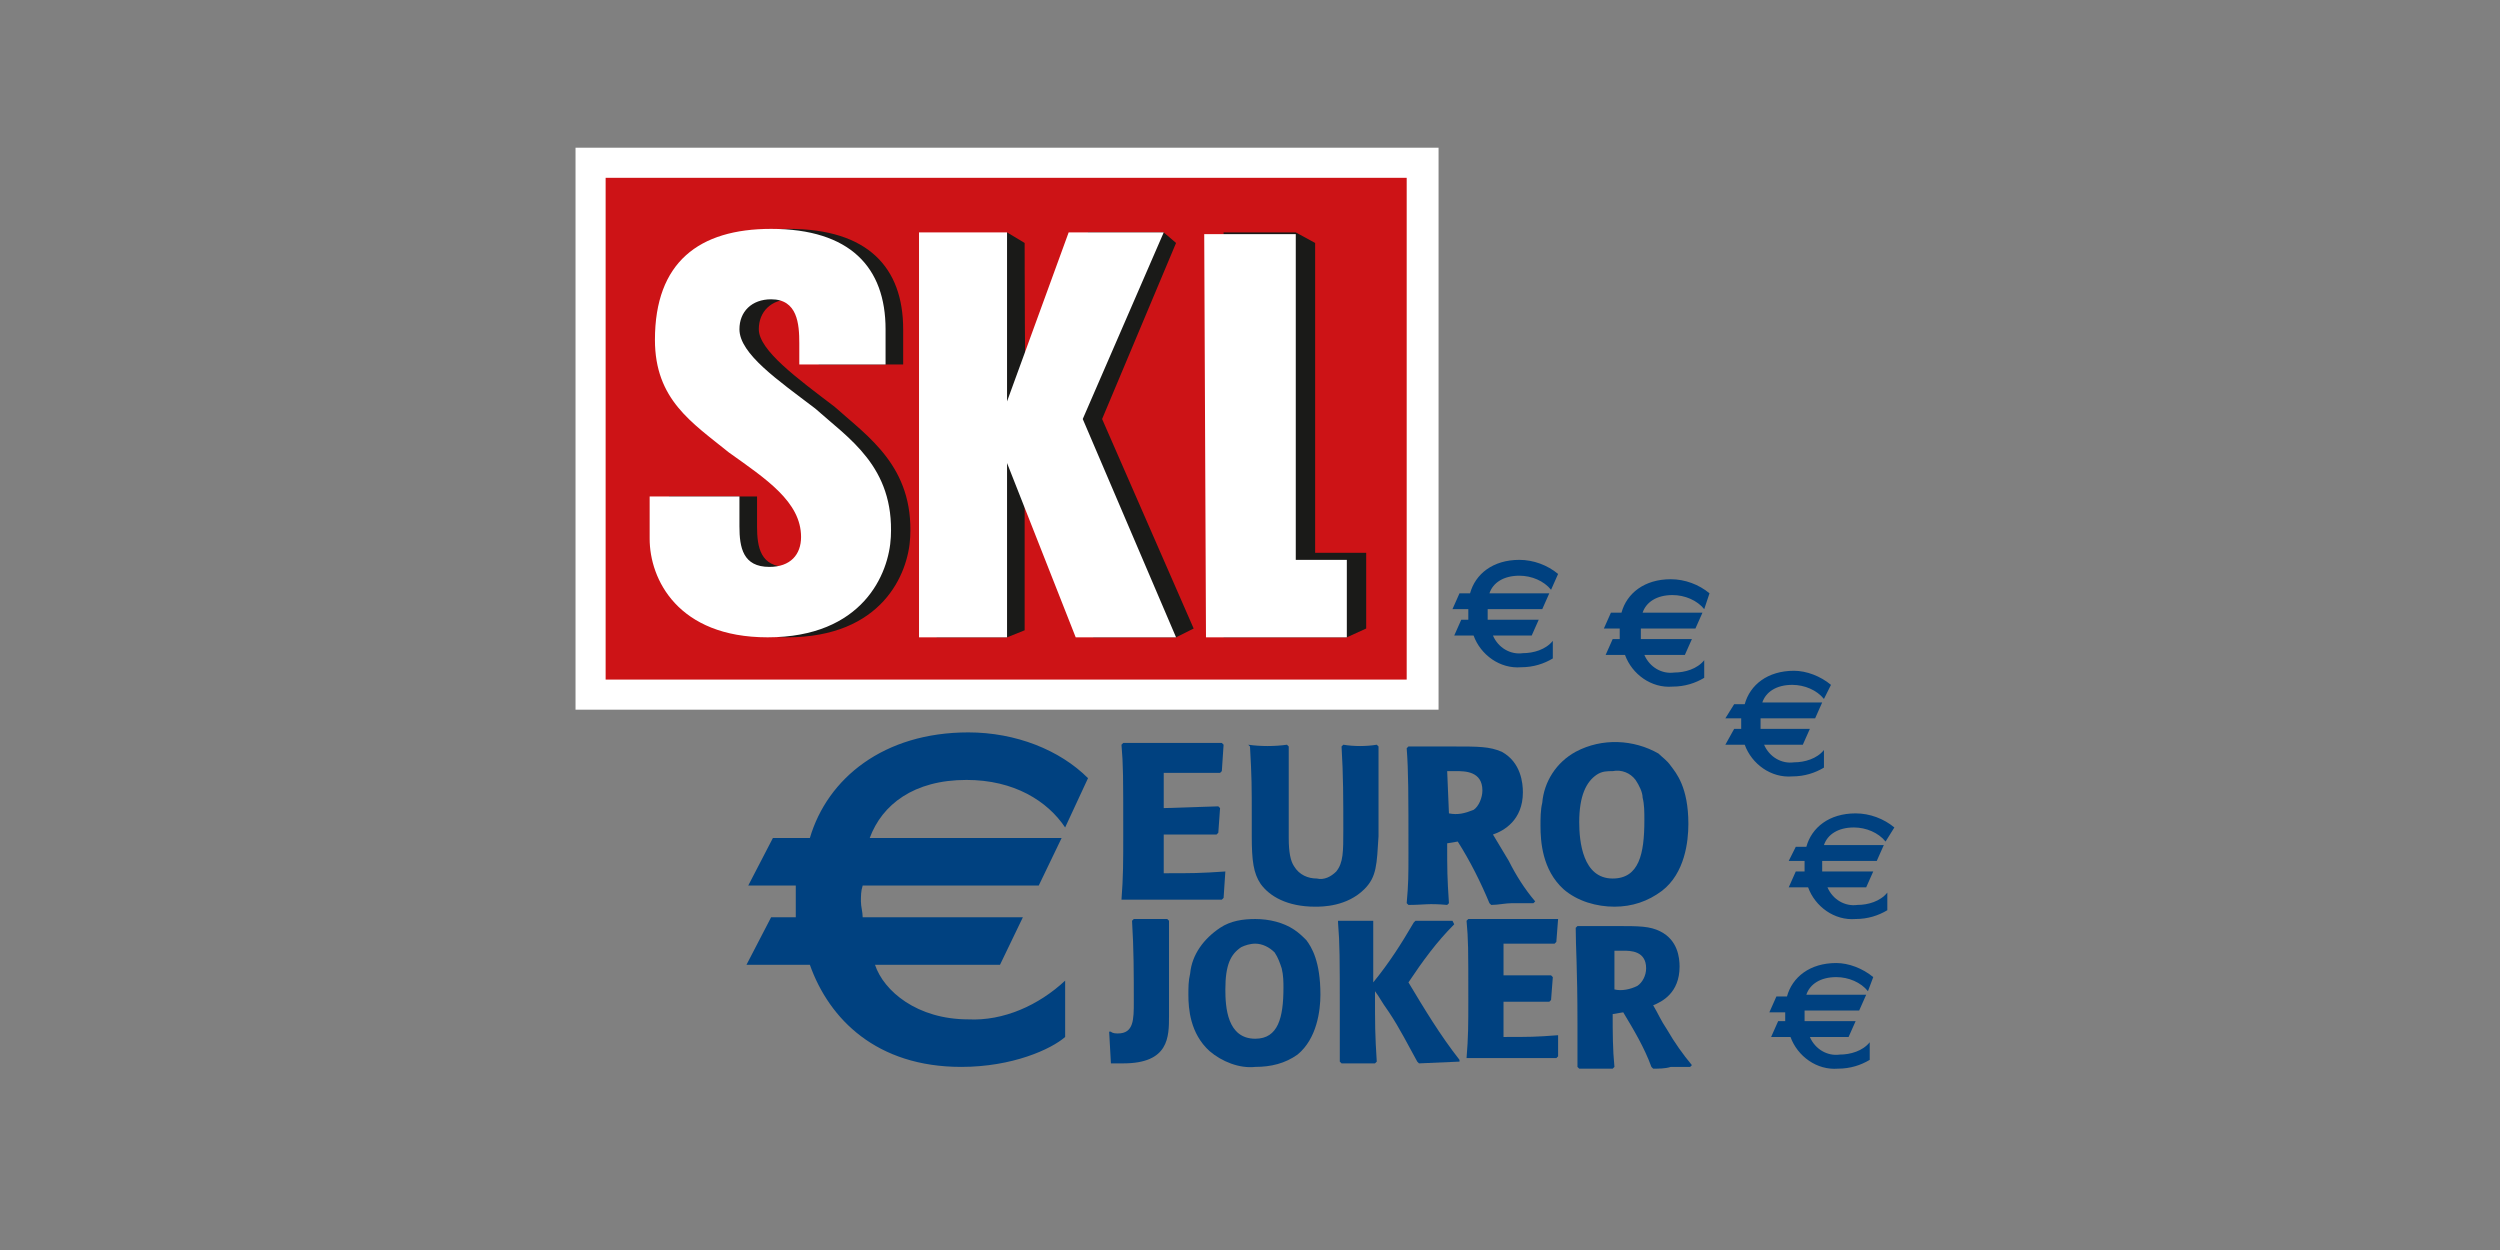 <?xml version="1.0" encoding="utf-8"?>
<!-- Generator: Adobe Illustrator 25.4.1, SVG Export Plug-In . SVG Version: 6.00 Build 0)  -->
<svg version="1.1" id="Ebene_2" xmlns="http://www.w3.org/2000/svg" xmlns:xlink="http://www.w3.org/1999/xlink" x="0px" y="0px"
	 width="142px" height="71px" viewBox="0 0 142 71" style="enable-background:new 0 0 142 71;" xml:space="preserve">
<rect x="0" y="0" width="142" height="71" fill="#808080" stroke="none"/>
<style type="text/css">
	.st0{fill:#FFFFFF;stroke:#FFFFFF;stroke-width:3.42;}
	.st1{fill:#CD1316;}
	.st2{fill:#1A1A18;}
	.st3{fill:#FFFFFF;}
	.st4{fill:#004180;}
	.st5{fill-rule:evenodd;clip-rule:evenodd;fill:#004180;}
</style>
<g>
	<g id="SKL">
		<g id="SKL-logo_Rahmenweiss.eps_00000061463807116465621350000010077095252703668367_">
			<path class="st0" d="M34.4,10.1H80v28.5H34.4V10.1z"/>
			<path class="st1" d="M34.4,10.1h45.5v28.5H34.4V10.1z"/>
			<path class="st2" d="M38,28.2v2.4c0,2.3,1.6,5.6,6.7,5.6c5.4,0,6.9-3.6,7-5.7c0.2-4-2.4-5.7-4.3-7.4c-2.1-1.6-4.3-3.2-4.3-4.4
				c0-1,0.7-1.7,1.8-1.7c1.5,0,1.6,1.4,1.6,2.5v1.2h4.8v-2c0-3.5-2-5.7-6.5-5.7c-4.1,0-6.6,1.9-6.6,6.3c0,3.4,2.1,4.7,4.2,6.4
				c2.1,1.5,4.1,2.8,4.1,4.8c0,1-0.6,1.7-1.8,1.7c-1.5,0-1.7-1.1-1.7-2.3v-1.7L38,28.2z"/>
			<path class="st3" d="M36.9,28.2v2.4c0,2.3,1.6,5.6,6.7,5.6c5.4,0,6.9-3.6,7-5.7c0.2-4-2.4-5.6-4.3-7.3c-2.1-1.6-4.3-3.1-4.3-4.5
				c0-1,0.7-1.7,1.8-1.7c1.5,0,1.6,1.4,1.6,2.5v1.2h4.9v-2c0-3.5-2-5.7-6.5-5.7c-4.1,0-6.6,1.9-6.6,6.3c0,3.4,2.1,4.7,4.2,6.4
				c2.1,1.5,4.1,2.8,4.1,4.8c0,1-0.6,1.7-1.8,1.7c-1.5,0-1.7-1.1-1.7-2.3v-1.7H36.9z"/>
			<path class="st2" d="M69.5,36.2l7,0l1.1-0.5v-4.3h-2.9V13.8l-1.1-0.6h-4.1L69.5,36.2z"/>
			<path class="st3" d="M68.5,36.2l8,0v-4.4h-2.9l0-18.5l-5.2,0L68.5,36.2z"/>
			<path class="st2" d="M58.2,13.8l-1-0.6l-4,23l4,0l1-0.4v-9.5l3.9,9.9l4.7,0l1-0.5l-5.2-11.9l4.2-10l-0.7-0.6l-4.3,0l-3.5,9.6
				C58.2,22.9,58.2,13.8,58.2,13.8z"/>
			<path class="st3" d="M57.2,13.2h-5l0,23l5,0l0-9.9l3.9,9.9l5.7,0l-5.3-12.4l4.6-10.6h-5.4l-3.5,9.6
				C57.2,22.9,57.2,13.2,57.2,13.2z"/>
		</g>
	</g>
	<g id="Eurojoker">
		<path class="st4" d="M97.1,33.7c-0.6-0.5-1.4-0.8-2.2-0.8c-1.5,0-2.5,0.8-2.8,1.9h-0.6l-0.4,0.9h0.9c0,0.1,0,0.2,0,0.3
			c0,0.1,0,0.2,0,0.3h-0.4l-0.4,0.9h1.1c0.4,1.1,1.5,1.9,2.7,1.8c0.7,0,1.3-0.2,1.8-0.5v-1c-0.4,0.5-1.1,0.7-1.7,0.7
			c-0.7,0.1-1.4-0.3-1.7-1h2.3l0.4-0.9h-2.9v-0.6h3.1l0.4-0.9h-3.4c0.2-0.6,0.8-1,1.7-1c0.7,0,1.4,0.3,1.8,0.8L97.1,33.7L97.1,33.7z
			 M88.5,32.6c-0.6-0.5-1.4-0.8-2.2-0.8c-1.5,0-2.5,0.8-2.8,1.9h-0.6l-0.4,0.9h0.9c0,0.1,0,0.2,0,0.3c0,0.1,0,0.2,0,0.3h-0.4
			l-0.4,0.9h1.1c0.4,1.1,1.5,1.9,2.7,1.8c0.7,0,1.3-0.2,1.8-0.5v-1c-0.4,0.5-1.1,0.7-1.7,0.7c-0.7,0.1-1.4-0.3-1.7-1h2.2l0.4-0.9
			h-2.9c0-0.1,0-0.2,0-0.3c0-0.1,0-0.2,0-0.3h3.1l0.4-0.9h-3.4c0.2-0.6,0.8-1,1.7-1c0.7,0,1.4,0.3,1.8,0.8L88.5,32.6L88.5,32.6z
			 M107.6,47c-0.6-0.5-1.4-0.8-2.2-0.8c-1.5,0-2.5,0.8-2.8,1.9H102l-0.4,0.8h0.9c0,0.1,0,0.2,0,0.3v0.3H102l-0.4,0.9h1.1
			c0.4,1.1,1.5,1.9,2.7,1.8c0.7,0,1.3-0.2,1.8-0.5v-1c-0.4,0.5-1.1,0.7-1.7,0.7c-0.7,0.1-1.4-0.3-1.7-1h2.2l0.4-0.9h-2.9
			c0-0.1,0-0.2,0-0.3c0-0.1,0-0.2,0-0.3h3.1l0.4-0.9h-3.4c0.2-0.6,0.8-1,1.7-1c0.7,0,1.4,0.3,1.8,0.8L107.6,47L107.6,47z
			 M106.4,55.5c-0.6-0.5-1.4-0.8-2.1-0.8c-1.5,0-2.5,0.8-2.8,1.9h-0.6l-0.4,0.9h0.9c0,0.1,0,0.2,0,0.3V58h-0.4l-0.4,0.9h1.1
			c0.4,1.1,1.5,1.9,2.7,1.8c0.7,0,1.3-0.2,1.8-0.5v-1c-0.4,0.5-1.1,0.7-1.7,0.7c-0.7,0.1-1.4-0.3-1.7-1h2.2l0.4-0.9h-2.9
			c0-0.1,0-0.2,0-0.3c0-0.1,0-0.2,0-0.3h3.1l0.4-0.9h-3.4c0.2-0.6,0.8-1,1.7-1c0.7,0,1.4,0.3,1.8,0.8L106.4,55.5L106.4,55.5z
			 M104,38.9c-0.6-0.5-1.4-0.8-2.1-0.8c-1.5,0-2.5,0.8-2.8,1.9h-0.6L98,40.8h0.9c0,0.1,0,0.2,0,0.3v0.3h-0.4L98,42.3h1.1
			c0.4,1.1,1.5,1.9,2.7,1.8c0.7,0,1.3-0.2,1.8-0.5v-1c-0.4,0.5-1.1,0.7-1.7,0.7c-0.7,0.1-1.4-0.3-1.7-1h2.2l0.4-0.9H100
			c0-0.1,0-0.2,0-0.3c0-0.1,0-0.2,0-0.3h3.1l0.4-0.9h-3.4c0.2-0.6,0.8-1,1.7-1c0.7,0,1.4,0.3,1.8,0.8L104,38.9L104,38.9z M61.8,44.2
			c-1.6-1.6-4.1-2.6-6.8-2.6c-4.8,0-8,2.6-9,6h-2.1l-1.4,2.7h2.7c0,0.4,0,0.6,0,0.9c0,0.3,0,0.5,0,0.9h-1.4l-1.4,2.7H46
			c1.1,3.1,3.8,5.8,8.6,5.8c2.9,0,5.1-1,5.9-1.7v-3.2C59,57.1,57,58,55,57.9c-2.9,0-4.8-1.6-5.3-3.1h7.1l1.3-2.7h-9.1
			c0-0.3-0.1-0.6-0.1-0.9c0-0.3,0-0.6,0.1-0.9h10l1.3-2.7H49.4c0.7-1.9,2.5-3.3,5.5-3.3c2.7,0,4.6,1.2,5.6,2.7L61.8,44.2L61.8,44.2z
			 M63.1,60.4c0.2,0,0.5,0,0.7,0c2.6,0,2.6-1.5,2.6-2.7c0-0.3,0-0.6,0-0.9v-4.5l-0.1-0.1c-0.9,0-1,0-1.9,0l-0.1,0.1
			c0.1,1.6,0.1,3,0.1,4.6c0,1,0,1.8-0.9,1.8c-0.1,0-0.3,0-0.4-0.1l-0.1,0L63.1,60.4L63.1,60.4L63.1,60.4z"/>
		<path class="st5" d="M74.2,53.4c-0.2-0.2-0.4-0.4-0.7-0.6c-0.6-0.4-1.4-0.6-2.2-0.6c-0.7,0-1.4,0.1-2,0.5
			c-0.9,0.6-1.6,1.5-1.7,2.6c-0.1,0.4-0.1,0.8-0.1,1.2c0,0.8,0.1,2.2,1.2,3.2c0.7,0.6,1.7,1,2.6,0.9c0.9,0,1.7-0.2,2.4-0.7
			c1.1-0.9,1.3-2.5,1.3-3.4C75,54.6,74.5,53.8,74.2,53.4L74.2,53.4z M72.4,54.1c0.2,0.3,0.3,0.6,0.4,0.9c0.1,0.4,0.1,0.8,0.1,1.1
			c0,1.7-0.3,2.9-1.6,2.9c-1.6,0-1.7-1.8-1.7-2.8c0-1.4,0.3-2,0.9-2.4c0.2-0.1,0.5-0.2,0.8-0.2C71.7,53.6,72.1,53.8,72.4,54.1
			L72.4,54.1z"/>
		<path class="st4" d="M82.5,52.3c-1,0-1.1,0-2.1,0l-0.1,0.1c-0.7,1.2-1.4,2.3-2.3,3.4l0-3.5L78,52.3c-0.9,0-1,0-2,0L76,52.4
			c0.1,1.2,0.1,2.1,0.1,5c0,1.2,0,1.8,0,2.9l0.1,0.1c0.9,0,1.2,0,1.9,0l0.1-0.1c-0.1-1.6-0.1-2-0.1-4c0.3,0.4,0.3,0.5,0.8,1.2
			c0.6,0.9,1.1,1.9,1.6,2.8l0.1,0.1l2.3-0.1l0-0.1c-1.1-1.4-2-2.9-2.9-4.4c0.8-1.2,1.6-2.3,2.6-3.3L82.5,52.3L82.5,52.3z M88.5,58.8
			c-1.3,0.1-1.6,0.1-3.1,0.1l0-2H88l0.1-0.1l0.1-1.3l-0.1-0.1l-2.7,0v-1.8c1.3,0,1.5,0,2.9,0l0.1-0.1l0.1-1.3l-0.1,0h-5l-0.1,0.1
			c0.1,1.1,0.1,1.5,0.1,4.5c0,1.4,0,2.1-0.1,3.3l0.1,0h5l0.1-0.1L88.5,58.8L88.5,58.8L88.5,58.8z"/>
		<path class="st5" d="M92.2,57.5c0.6,1,1.2,2,1.6,3.1l0.1,0.1c0.3,0,0.7,0,1-0.1c0.3,0,0.7,0,1.1,0l0.1-0.1c-0.5-0.6-1-1.3-1.4-2
			c-0.4-0.6-0.5-0.9-0.8-1.4c0.5-0.2,1.5-0.7,1.5-2.2c0-0.5-0.1-1.5-1.1-2c-0.6-0.3-1.2-0.3-2.5-0.3h-2.2l-0.1,0.1
			c0,1.1,0.1,2.3,0.1,5.4c0,1.1,0,1.6,0,2.5l0.1,0.1c0.8,0,1,0,1.9,0l0.1-0.1c-0.1-1-0.1-2-0.1-3L92.2,57.5z M91.7,54h0.5
			c0.4,0,1.3,0,1.3,1c0,0.4-0.2,0.8-0.5,1c-0.4,0.2-0.9,0.3-1.3,0.2V54z"/>
		<path class="st4" d="M69.6,49.5c-1.5,0.1-1.8,0.1-3.5,0.1l0-2.2h3l0.1-0.1l0.1-1.4l-0.1-0.1l-3.1,0.1v-2c1.4,0,1.7,0,3.2,0
			l0.1-0.1l0.1-1.5l-0.1-0.1h-5.6l-0.1,0.1c0.1,1.2,0.1,1.7,0.1,5.1c0,1.6,0,2.4-0.1,3.7l0.1,0h5.6l0.1-0.1l0.1-1.5L69.6,49.5z
			 M78.2,42.3c-0.6,0.1-1.3,0.1-1.9,0l-0.1,0.1c0.1,1.6,0.1,3.1,0.1,4.7c0,1.3,0,1.9-0.4,2.4c-0.3,0.3-0.7,0.5-1.1,0.4
			c-0.5,0-1-0.2-1.3-0.7c-0.2-0.3-0.3-0.8-0.3-1.6c0-0.7,0-1.3,0-2c0-1,0-2,0-3.2l-0.1-0.1c-0.7,0.1-1.5,0.1-2.2,0L71,42.4
			c0.1,1.8,0.1,2.2,0.1,4.1v1c0,1.4,0.1,2.1,0.5,2.7c0.5,0.7,1.5,1.3,3.1,1.3c0.4,0,1.8,0,2.8-1c0.7-0.7,0.7-1.4,0.8-3v-1.3l0-3.8
			L78.2,42.3L78.2,42.3z"/>
		<path class="st5" d="M82.8,47.8c0.7,1.1,1.3,2.3,1.8,3.5l0.1,0.1c0.4,0,0.8-0.1,1.2-0.1c0.4,0,0.8,0,1.2,0l0.1-0.1
			c-0.6-0.7-1.1-1.5-1.5-2.3c-0.3-0.5-0.6-1-0.9-1.5c0.6-0.2,1.7-0.8,1.7-2.4c0-0.5-0.1-1.7-1.2-2.3c-0.7-0.3-1.3-0.3-2.8-0.3H80
			l-0.1,0.1c0.1,1.3,0.1,2.6,0.1,6c0,1.2,0,1.7-0.1,2.8l0.1,0.1c0.9,0,1.1-0.1,2.2,0l0.1-0.1c-0.1-1.5-0.1-1.9-0.1-3.4L82.8,47.8
			L82.8,47.8z M82.2,43.8h0.5c0.5,0,1.5,0,1.5,1.1c0,0.4-0.2,0.9-0.5,1.1c-0.5,0.2-0.9,0.3-1.4,0.2L82.2,43.8L82.2,43.8z M94.9,43.5
			c-0.2-0.3-0.5-0.5-0.7-0.7c-1.4-0.8-3.2-0.9-4.7-0.1c-1.1,0.6-1.8,1.7-1.9,2.9c-0.1,0.4-0.1,0.9-0.1,1.3c0,0.9,0.1,2.5,1.3,3.6
			c0.8,0.7,1.9,1,2.9,1c1,0,1.9-0.3,2.7-0.9c1.3-1,1.5-2.8,1.5-3.8C95.9,44.7,95.2,43.9,94.9,43.5L94.9,43.5z M92.9,44.3
			c0.2,0.3,0.4,0.7,0.4,1c0.1,0.4,0.1,0.8,0.1,1.3c0,1.9-0.3,3.3-1.8,3.3c-1.7,0-1.9-2.1-1.9-3.2c0-1.5,0.4-2.3,1-2.7
			c0.3-0.2,0.6-0.2,0.9-0.2C92.1,43.7,92.6,43.9,92.9,44.3L92.9,44.3z"/>
	</g>
</g>
</svg>

